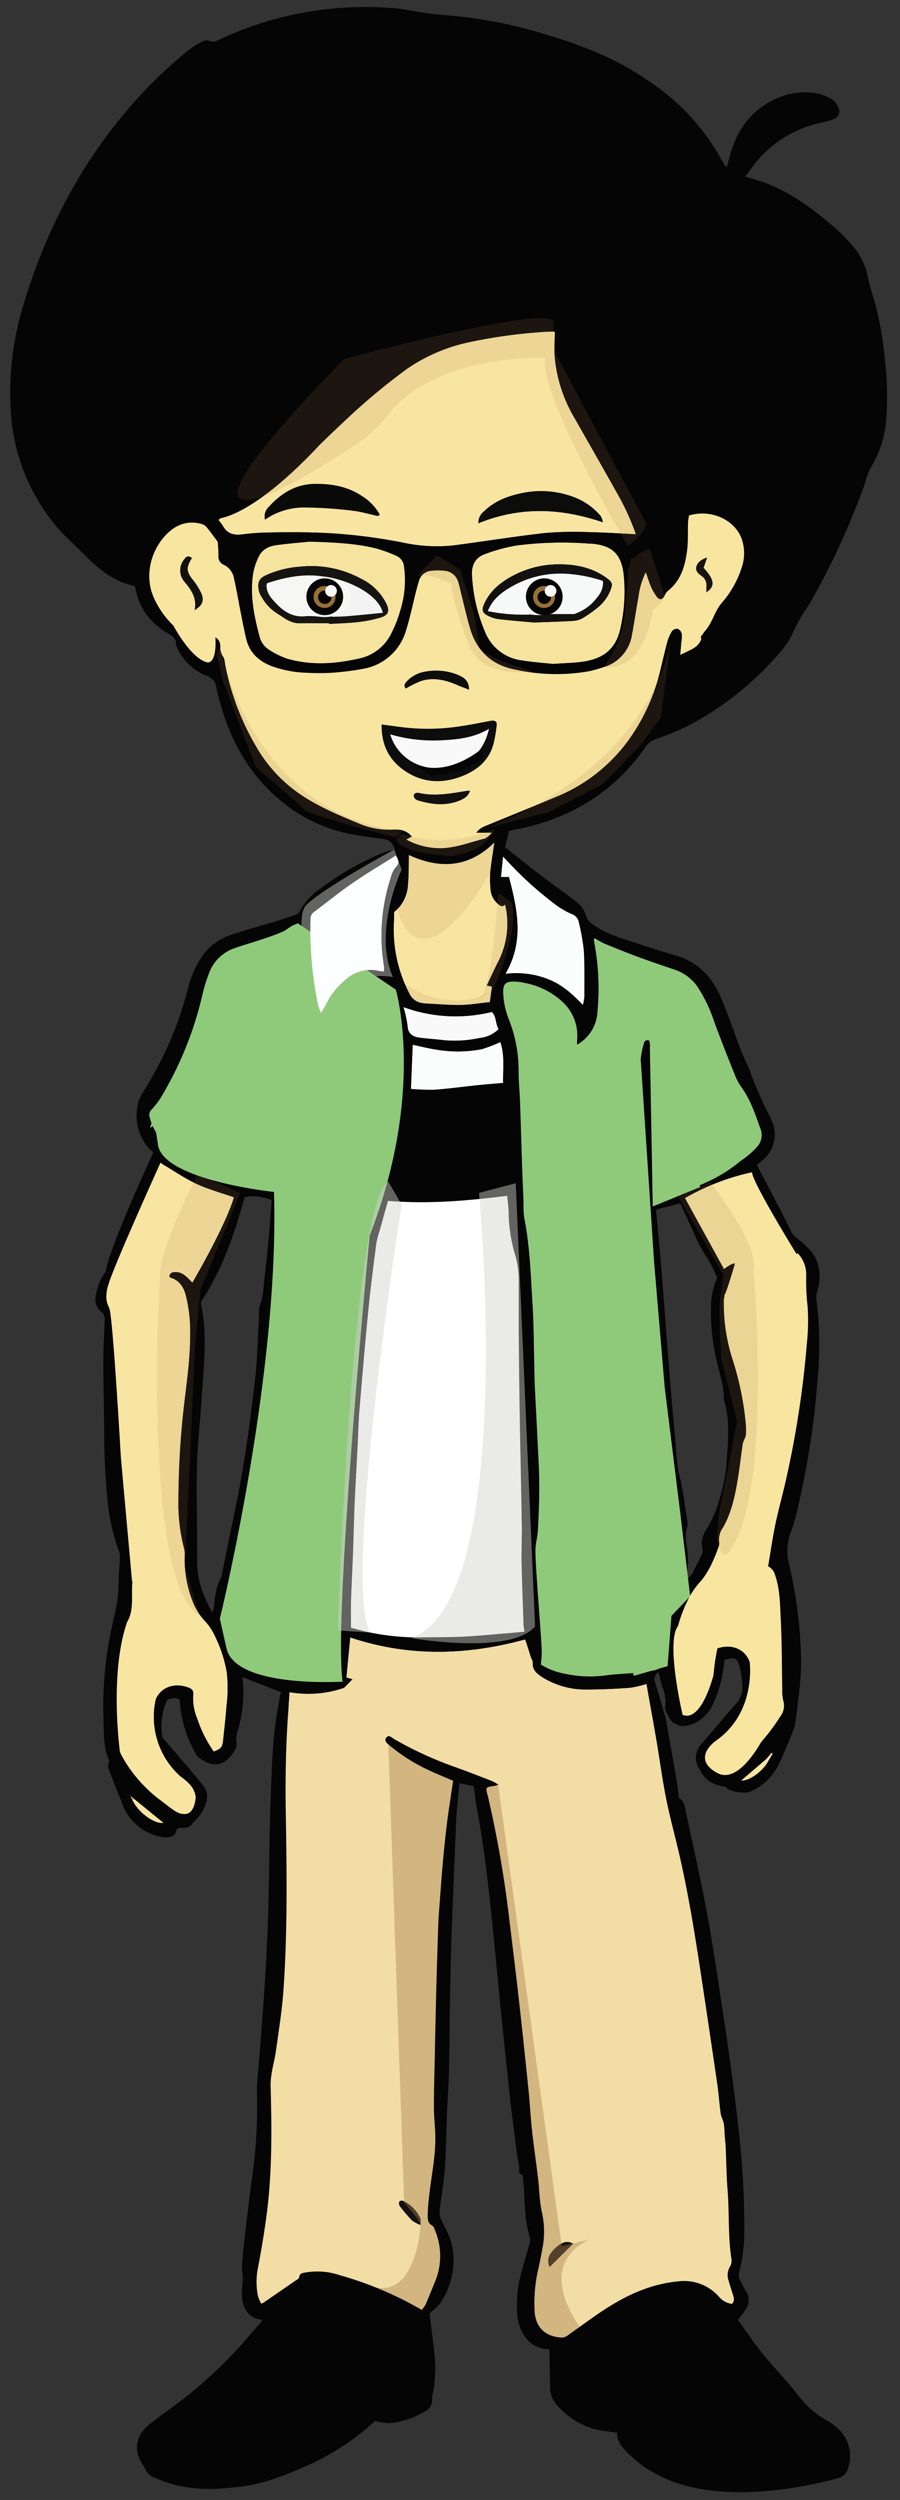 <svg xmlns="http://www.w3.org/2000/svg" viewBox="0 0 232.67 645.79"><rect x="0" y="0" width="232.67" height="645.79" fill="#333333" stroke="none"/><defs><style>.cls-1{isolation:isolate;}.cls-2{fill:#050505;}.cls-3{fill:#f8e5a1;}.cls-4{fill:#f7e5a0;}.cls-5{fill:#d3d7d3;}.cls-6{fill:#f2dea4;}.cls-28,.cls-7{fill:#8eca7a;}.cls-8{fill:#fff;}.cls-9{fill:#f6e49e;}.cls-10{fill:#f5e39e;}.cls-11{fill:#fbfcfc;}.cls-12{fill:#f9f9fa;}.cls-13{fill:#191817;}.cls-14{fill:#967036;}.cls-15{fill:#c7b880;}.cls-16{fill:#f8e59f;}.cls-17{fill:#151411;}.cls-18{fill:#121110;}.cls-19{fill:#0c0d0c;}.cls-20{fill:#0a0a08;}.cls-21{fill:#0c0c0b;}.cls-22{fill:#f7f8f8;}.cls-23{fill:#f6f6f5;}.cls-24{fill:#f3f3f3;}.cls-25,.cls-26{fill:#a97c50;}.cls-25{opacity:0.42;}.cls-25,.cls-26,.cls-27,.cls-28{mix-blend-mode:multiply;}.cls-26{opacity:0.15;}.cls-27{fill:#d0d0cf;opacity:0.46;}.cls-29{fill:#fdfeff;}</style></defs><title>Character1</title><g class="cls-1"><g id="Layer_1" data-name="Layer 1"><path class="cls-2" d="M39.83,297.32S27.33,324,27.17,329.48,37,325,39,321.48s5.17-21.33,5.17-21.33"/><ellipse class="cls-3" cx="39.29" cy="467.03" rx="4.46" ry="6.54" transform="translate(-403.43 313.23) rotate(-66.03)"/><circle class="cls-3" cx="66.48" cy="124.23" r="4.5"/><ellipse class="cls-4" cx="194.07" cy="454.93" rx="6.87" ry="5.96"/><path class="cls-5" d="M173.37,444.43L174,445Z"/><path class="cls-6" d="M74.84,437.14A28.18,28.18,0,0,0,88.94,436l2.18-2.22-1.58-.44,1-10.36c14.93,5,29.95,4.69,45.21.51,0.09,0.26.26,0.68,0.4,1.1,0.39,1.22.76,2.45,1.16,3.67a3.49,3.49,0,0,1,.44,1.12c-0.22,2.09,1.2,3.05,2.66,4a21.08,21.08,0,0,0,11.25,3.05c3.72,0,7.45-.18,11.17-0.44a27.13,27.13,0,0,0,4.31-1c0.84,4.65,1.72,9.29,2.52,13.94,0.86,5,1.52,10,2.48,15,0.78,4.05,1.83,8.05,2.81,12.06,2.92,11.91,4.82,24,6.65,36.11q2,13.24,3.93,26.49c0.36,2.47.51,5,.86,7.45,0.13,0.89.64,1.72,0.81,2.61a25.6,25.6,0,0,1,.21,2.84c0.09,1.15.23,2.29,0.28,3.44,0.16,3.59.18,7.19,0.47,10.77,0.48,5.94.08,11.93,1,17.84a3,3,0,0,1-.33,1.93,4.26,4.26,0,0,0-.4,3.7q0.51,1.76,1.08,3.5c0.28,0.85.56,1.68-.21,2.51a5.34,5.34,0,0,1-3.52-2,12,12,0,0,0-10.51-3.81c-6.8.65-12.85,3.36-18.51,7-3.42,2.2-6.68,4.66-10,7a2.58,2.58,0,0,1-1.44.5c-3.91-.17-6.74-2.27-7.07-6.65a38.82,38.82,0,0,1,1-11.34q0.55-2.49,1-5a22.55,22.55,0,0,0-.1-9.3c-0.67-2.82-.65-5.8-1-8.71-0.5-4.18-1.12-8.35-1.58-12.54-0.38-3.45-.55-6.91-0.9-10.36q-1.12-11.06-2.35-22.11c-0.81-7.23-1.7-14.45-2.58-21.67a289.06,289.06,0,0,0-5.52-31.93c0-.2-0.11-0.39-0.16-0.59-0.48-2-.48-2,1.7-2.31a9.43,9.43,0,0,0,1.11-.33,14.88,14.88,0,0,0-1.63-.92c-3.42-1.31-6.81-2.67-10.27-3.87a95.33,95.33,0,0,1-14.94-6.92c-0.64-.36-1.44-1.32-2.11-0.41s0.41,1.59,1,2.1a45.2,45.2,0,0,0,10,6.28c2.08,1,4.21,1.83,6.3,2.74-0.52,3.52-1.09,7-1.53,10.46s-0.82,7.12-1.14,10.69c-0.41,4.72-.74,9.44-1.09,14.16-0.08,1.15-.1,2.31-0.14,3.46-0.14,4.41-.29,8.81-0.41,13.22q-0.23,8.86-.41,17.71c-0.1,4.89-.25,9.77-0.26,14.66,0,2.5.32,5,.37,7.51,0.09,4.9-.92,9.69-1.49,14.53a56.62,56.62,0,0,0-.49,5.86c0,0.93,0,2.06,1.15,2.6a1.92,1.92,0,0,1,.63,1,17.22,17.22,0,0,1,0,13.84c-0.76,1.88-1.52,3.77-2.33,5.63a8.25,8.25,0,0,1-1,1.36,92,92,0,0,0-21.32-9,17.94,17.94,0,0,0-8.46-.7c-0.83.17-1.83,0.08-1.89,1.38a1.64,1.64,0,0,1-.74.62l-8.54,5.88a3.09,3.09,0,0,1-.58.2,9.94,9.94,0,0,1-.85-2,18.62,18.62,0,0,1,0-7.27q1.24-6.4,2.13-12.86c1.56-11.3,1.46-22.67,1.15-34-0.09-3.28,1-6.29,1.41-9.44,0.71-5.11,1.54-10.23,1.9-15.37,1.07-15.22.86-30.46,0.61-45.7-0.15-9.05,0-18.1.7-27.13C74.61,440,74.72,438.68,74.84,437.14ZM148.16,579.6c-1.24-.72-2.48-0.58-4.06.69s-3,3-2,5.31Zm-39.47-4.85a6.28,6.28,0,0,0,0-1.68,9.12,9.12,0,0,0-4.63-4.6,0.91,0.91,0,0,0-.83.27,1.42,1.42,0,0,0,.13,1.11,44,44,0,0,0,3.15,3.71A9.35,9.35,0,0,0,108.7,574.75Z"/><path class="cls-7" d="M183.38,302.79l-0.52.39-2.26,2.12c-2.38,1.14-4.72,2.37-7.16,3.38a24,24,0,0,1-4,.91c-0.21-2.41-.83-4.62-0.49-6.67a39.33,39.33,0,0,0,.19-8.05c-0.09-2.49-.44-5-0.62-7.47-0.11-1.49-.15-3-0.18-4.48-0.1-4.21-.17-8.41-0.27-12.62a14.52,14.52,0,0,0-.17-1.46,0.87,0.87,0,0,0-1.38.62,20,20,0,0,0-.86,4.36c-0.1,5.3,0,10.6,0,15.9,0,1,0,1.91,0,2.86q0.33,7.41.69,14.81c0.16,3.18.35,6.36,0.53,9.53q0.35,6.08.71,12.16c0.17,3,.3,6,0.51,8.92,0.34,4.92.73,9.84,1.09,14.77,0.31,4.12.57,8.24,0.93,12.35a165.45,165.45,0,0,0,3,20.88c0.6,2.77.43,5.53,0.69,8.29,0.31,3.3.4,6.63,0.88,9.9a38.79,38.79,0,0,0,1.86,5.88,28.41,28.41,0,0,0-6.21,20.84,3,3,0,0,1-.8.47c-1.6.26-3.2,0.54-4.81,0.7-2.87.28-5.76,0.33-8.61,0.76a30.71,30.71,0,0,1-10.28-.54,17.26,17.26,0,0,1-6-2.33c0.07-.93.21-1.86,0.21-2.8,0-1.41-.08-2.83-0.18-4.23-0.3-4.32-.64-8.64-0.93-13-0.21-3.17-.48-6.35-0.51-9.53,0-1.66.54-3.33,0.63-5,0.2-3.86.38-7.72,0.36-11.59,0-4.13-.29-8.26-0.48-12.39-0.21-4.6-.48-9.19-0.69-13.79-0.09-2.1-.09-4.21-0.14-6.32-0.12-4.75-.12-9.5-0.42-14.24-0.47-7.55-.68-15.14-2.17-22.6a26.25,26.25,0,0,1-.16-4.06c-0.12-2.91-.26-5.82-0.36-8.73-0.19-5.69-.35-11.39-0.55-17.08-0.1-2.76-.4-5.51-0.37-8.27a35.74,35.74,0,0,0-2.4-12.72,20.46,20.46,0,0,1-1.59-7.71c0.06-1.56.6-2.29,2.15-2.39a11.61,11.61,0,0,1,3.22.29A19.85,19.85,0,0,1,145.65,259a11.87,11.87,0,0,1,3.54,9.79c0,0.33,0,.67,0,1.06a10.3,10.3,0,0,0,5.25-8.46,63.62,63.62,0,0,0-.55-16.37c-0.12-.73-0.26-1.47-0.37-2.2a1.75,1.75,0,0,1,.15-0.51,22.27,22.27,0,0,0,2.46,1.39c3,1.24,6,2.45,9.08,3.58s6.27,2.22,9.42,3.28a11.64,11.64,0,0,1,5.84,4.55,39.39,39.39,0,0,1,4.3,9.18c1.73,4.64,3.55,9.24,5.39,13.83a15.4,15.4,0,0,0,1.72,3c2.25,3.22,3.44,6.89,4.75,10.53a4.45,4.45,0,0,1-1,4.71,20.36,20.36,0,0,1-7.58,5.32l-0.41-.33,0.64-1C186.32,301.09,184.53,301.3,183.38,302.79Z"/><path class="cls-7" d="M87.17,433.48C80,433.8,73,433.6,66.35,430.65c-0.74-.33-1.46-0.72-2.19-1.08a7.32,7.32,0,0,1-3.91-4.19A15.87,15.87,0,0,0,58.45,422a3.65,3.65,0,0,1-.42-3.47c3.51-10.23,5.35-20.86,7.38-31.44a195.26,195.26,0,0,0,3-22.29c0.29-3.91.45-7.84,0.85-11.74,0.24-2.35.91-4.65,1.23-7,0.6-4.35,1.14-8.72,1.59-13.09,0.47-4.57.87-9.16,1.16-13.74,0.37-5.74.6-11.5,0.88-17.25,0.11-2.3.37-4.61,0.27-6.9-0.31-6.83-.54-13.67-2.29-20.34-0.17-.65-0.36-1.31-0.57-2a2.55,2.55,0,0,0-.45-0.57,2.72,2.72,0,0,0-.73,2.6c0.11,2,.37,3.91.43,5.87,0.17,5,.39,10,0.35,15.06,0,3.65-.45,7.29-0.71,11.18a14.59,14.59,0,0,1-3.17-.18c-4.37-1.22-8.77-2.39-13-3.92a32.45,32.45,0,0,1-11.88-7.7,13.94,13.94,0,0,1-3.73-6.64,2,2,0,0,1,.35-1.62c2.29-2.31,3.69-5.19,5.22-8a90.8,90.8,0,0,0,8.25-22.49,44.67,44.67,0,0,1,1.46-4.65,10.78,10.78,0,0,1,6.83-6.8c1.92-.68,3.88-1.22,5.81-1.86,3.67-1.21,7.36-2.39,10.53-4.55-0.15,3.42-.51,6.79-0.41,10.16A53.94,53.94,0,0,0,78.21,262c0.63,2.18,1.49,4.23,3.49,5.56,1.08,0.72,1.29.74,2.49,0.15a16.8,16.8,0,0,1,.55-2.53,34.91,34.91,0,0,0,1.83-4.3,6.21,6.21,0,0,1,3.05-4c1.32-.82,2.54-1.82,3.89-2.58,2.36-1.33,4.68-1.2,7.09.76,0.55,3,1.21,6.2,1.72,9.45a41.91,41.91,0,0,1-.33,15c-1.65,8.1-3.47,16.16-5.19,24.25A87.4,87.4,0,0,0,94.5,318.9a41.74,41.74,0,0,1-1.12,6c-0.75,4.05-1.6,8.09-2.16,12.17-0.9,6.49-1.65,13-2.36,19.53-0.32,2.89-.4,5.81-0.57,8.72-0.24,4.12-.55,8.24-0.67,12.36-0.14,5.1-.33,10.21-0.09,15.3a110.75,110.75,0,0,1-.36,14q-0.67,8.71-.88,17.45a60.56,60.56,0,0,0,.72,7.46C87.07,432.35,87.11,432.87,87.17,433.48Z"/><path class="cls-8" d="M100.3,310.21c10.34,0.86,20.58,0,30.87-1.32,0.12,1.39.36,2.93,0.38,4.46a39.67,39.67,0,0,0,1.79,11.2,23.78,23.78,0,0,1,.81,6.83c0,4.15,0,8.3,0,12.45q0.1,11.21.27,22.42c0.15,9.17.38,18.34,0.52,27.51,0,3-.16,6-0.1,9,0.12,5.63.34,11.26,0.53,16.89,0,0.59.15,1.18,0.25,1.91-2,.17-3.84.35-5.72,0.5-3.44.28-6.88,0.62-10.32,0.78-3.6.16-7.21,0.12-10.81,0.18a62.35,62.35,0,0,1-13.12-1.27c-1.71-.34-3.39-0.84-4.91-1.22,0-2.41-.06-4.56,0-6.71,0.14-4.2.36-8.4,0.52-12.6s0.24-8.55.42-12.82c0.23-5.14.54-10.28,0.8-15.43,0.15-2.84.19-5.69,0.43-8.53,0.72-8.61,1.45-17.23,2.3-25.83,0.57-5.79,1.33-11.55,2.06-17.32a22.94,22.94,0,0,1,.81-3.14C98.83,315.52,99.55,312.91,100.3,310.21Z"/><path class="cls-3" d="M75.32,120.82A29.65,29.65,0,0,0,79,118.33c3.26-3,6.36-6.13,9.61-9.13a164.24,164.24,0,0,1,16.72-14,44.76,44.76,0,0,1,16.41-6.9,133.22,133.22,0,0,1,20.2-2.64c0.4,0,.8,0,1.48,0,0,2.32-.17,4.55,0,6.74a37.65,37.65,0,0,0,4.88,15.19c3.9,6.84,7.81,13.69,11.66,20.56a62.06,62.06,0,0,1,4.43,9.86c-4.09-.19-7.94-0.47-11.8-0.53a91.7,91.7,0,0,0-11.6.2c-7.89.88-15.74,2.17-23.61,3.19a40.93,40.93,0,0,1-13-.66,141.69,141.69,0,0,0-18.35-2.43c-5.85-.35-11.67-0.34-17.5-0.2a55.4,55.4,0,0,0-5.89.46c-2.15.28-3.89-.13-5-2.16a14.61,14.61,0,0,0-1.18-1.57c1.75-1.46,3.58-2.77,5.15-4.35s3.85-2.48,5.87-3.57c0.72-.39,1.41-0.81,2.12-1.22l1.66-1.15,0,0,0.88-.42,1.16-.66,0.41-.55h0l0.4-.4h0C75.12,122.26,75.16,121.48,75.32,120.82ZM68.5,134.22c0.73-.45,1.34-0.85,2-1.2a18.08,18.08,0,0,1,9-1.93,107.87,107.87,0,0,1,11.72.83c2.18,0.24,4.31.91,6.47,1.37a1.56,1.56,0,0,0,.48-0.37,13.32,13.32,0,0,0-4.67-4.83c-3.51-2.33-7.41-3-11.59-3.1-5.2-.06-9.09,2.28-12.41,5.94A3.41,3.41,0,0,0,68.5,134.22Zm87.35,0.69a4.52,4.52,0,0,0-.55-1.61,16.89,16.89,0,0,0-6.52-4.73,24,24,0,0,0-13.14-1.33c-3.93.73-7.6,2-10.53,4.88a3.66,3.66,0,0,0-1.43,3.05C134.33,130.82,144.91,131.18,155.84,134.91Z"/><path class="cls-3" d="M29,331.07l0.78,1.16c2.45-3.07,9.85-21.6,12.54-31.32,2.89,1.7,5.66,3.63,8.68,5s6.3,2.27,9.46,3.37c-0.89,3.47-4.78,11.82-10.72,22.07-1.33-1.31-2.52-2.92-4.67-2.7a1.19,1.19,0,0,0-1.28,1,0.87,0.87,0,0,0,.22.37c2.48,0.7,3.58,2.64,4.1,4.88a38.22,38.22,0,0,1,1,6.8c0.35,7.28-.72,14.46-1.57,21.66-0.44,3.76-.74,7.55-1,11.33-0.23,4.06-.38,8.13-0.41,12.2a47.4,47.4,0,0,0,1.5,13.29,6.25,6.25,0,0,1,.11,1.81A30.11,30.11,0,0,0,50,414.16,15.8,15.8,0,0,0,53.22,419a15.14,15.14,0,0,1,2.55,4.05,34.4,34.4,0,0,1,2.87,9,37.79,37.79,0,0,1-.12,8.93c-0.23,2.84-.55,5.68-0.85,8.52-0.19,1.84-.56,2.28-2.45,2.93A32.83,32.83,0,0,1,51,444a13.51,13.51,0,0,1-1.06-6c0.15-1.35-.28-1.77-1.63-2.21-3.68-1.19-7.5.26-8.5,4.55-0.23,1-.31,2-0.51,3a2.13,2.13,0,0,1-.48,1.22c-1.08.81-.85,1.79-0.41,2.73a47,47,0,0,0,7.19,10.84,11.73,11.73,0,0,0,1.44,1c1.61,1.32,3.3,2.59,3.52,5.09A1.63,1.63,0,0,0,49,466.13c-0.06,2.38-1.53,3.08-3.54,1.83-1.38-.86-2.62-1.92-3.93-2.88A35.91,35.91,0,0,1,31.43,453.5a3.83,3.83,0,0,1-.52-1.89c0.18-5.21.36-10.42,0.66-15.62,0.32-5.36.77-10.7,1.17-16.06a2.45,2.45,0,0,1,.15-1c1.52-2.63,1.18-5.52,1.23-8.36,0-1.34.23-2.69,0.23-4,0-.87-0.25-1.74-0.33-2.61-0.4-4.31-.8-8.62-1.16-12.93-0.47-5.73-.95-11.47-1.33-17.21-0.34-5.2-.52-10.42-0.84-15.63-0.3-4.93-.7-9.85-1.06-14.78-0.16-2.16-.31-4.32-0.49-6.48-0.08-.94-0.23-1.86-1.62-1.31a8.83,8.83,0,0,1,.83-4.55Z"/><path class="cls-3" d="M101.89,235.56a9.44,9.44,0,0,0,3.58-7.07c0.25-2.53.17-5.09,0.24-7.7,7.94,3.68,15.5,3.36,22.13-3.24-0.37,2.62-.81,5.15-1.07,7.69a26.71,26.71,0,0,0,.05,4.47,5.4,5.4,0,0,0,2,3.85c0.48,0.39,1.07.9,1.76,0.06a21.51,21.51,0,0,1-1.88,15c-1,1.93-1.87,3.9-2.84,5.94l1.32,0.31-0.54,4c-2.61.27-5.21,0.71-7.82,0.75-3,0-6.08-.26-9.13-0.42a3.76,3.76,0,0,1-.6-0.09,4.26,4.26,0,0,1-3.23-2.4,35.79,35.79,0,0,1-4-19C101.91,236.91,101.89,236.16,101.89,235.56Z"/><path class="cls-9" d="M142.93,171.51c-2.3-.25-5.15-0.44-7.95-0.9a11.79,11.79,0,0,1-9.5-7.16,42.91,42.91,0,0,1-3.47-15c-0.12-2.62,1-4.54,3.49-5.37a44.9,44.9,0,0,1,7.82-2.14,92.06,92.06,0,0,1,19.13-.51l0.41,0c5.36,0.44,7.74,2.62,8.37,7.92a42.81,42.81,0,0,1-.84,14c-1.2,5.62-4.79,7.94-10,8.63C148.11,171.27,145.79,171.31,142.93,171.51Zm-4.79-10.7c4.08-.16,6.93-0.23,9.77-0.41a6,6,0,0,0,2.54-.62,31,31,0,0,0,4-2.78,10.89,10.89,0,0,0,3.37-4.53c0.65-1.65.48-2.08-.88-3.09-3.71-2.76-8-3.64-12.48-3.61a25.22,25.22,0,0,0-11.38,2.7c-3.4,1.73-6.32,4-7.93,7.58-0.65,1.47-.46,2.27,1,3a8.85,8.85,0,0,0,2.9.9C132.47,160.34,135.91,160.61,138.14,160.81Z"/><path class="cls-10" d="M80,139.93c6.81,0.19,12,.48,17,1.69a34.21,34.21,0,0,1,5.53,2,3.27,3.27,0,0,1,1.93,2.66,26.32,26.32,0,0,1-.92,11.28,32.4,32.4,0,0,1-2.27,5.87,12,12,0,0,1-8.68,6.73c-6.12,1.37-12.23,1.75-18.31,0a20.54,20.54,0,0,1-4.71-2.31,5.54,5.54,0,0,1-2.46-3.41c-1.45-5.4-2.56-10.85-1.64-16.47a16.34,16.34,0,0,1,1.43-4.2c0.93-2,2.79-2.75,4.8-3C75,140.38,78.29,140.1,80,139.93ZM85.09,161v0.17c2.44-.14,4.89-0.18,7.31-0.46a32.56,32.56,0,0,0,6-1.19c2.05-.64,2.36-1.72,1.45-3.61a14.23,14.23,0,0,0-6.58-6.44,27,27,0,0,0-15.72-3.08,25.82,25.82,0,0,0-9,2.3c-1.65.83-2,1.83-1.65,3.9a5.62,5.62,0,0,0,.76,1.66,11.75,11.75,0,0,0,4,4.24c1.82,1.11,3.51,2.58,5.88,2.52S82.58,161,85.09,161Z"/><path class="cls-11" d="M131.57,226.53h-2.07l0.53-5.32c0.73,0.78,1.07,1.16,1.42,1.52A92.33,92.33,0,0,0,144.06,234a21.69,21.69,0,0,0,3.88,2.17,2.7,2.7,0,0,1,1.71,2.1,54.63,54.63,0,0,1,1.28,7.2c0.24,4,.15,8,0.16,12a13.57,13.57,0,0,1-.4,2.14c-2.74-2.86-5.41-5.26-8.88-6.62a22.49,22.49,0,0,0-11.16-1.42C135.59,243.13,133.73,234.88,131.57,226.53Z"/><path class="cls-11" d="M130.07,279.75c-2.38.21-4.53,0.38-6.68,0.6-3.7.38-7.39,0.9-11.09,1.16a54.94,54.94,0,0,1-6.06-.21l0.45-11.42c2,0.43,4.25,1,6.49,1.32a32.75,32.75,0,0,0,11.34-.17,35.64,35.64,0,0,0,4.83-1.84C130.53,272.54,130,276.15,130.07,279.75Z"/><path class="cls-12" d="M104.3,260.15a39.27,39.27,0,0,0,22.84,1.26c1.27,1.13.87,3,1.78,4.42a8.1,8.1,0,0,1-4.92,2.3,30.15,30.15,0,0,1-9.29.57c-2.08-.26-4.19-0.37-6.27-0.65-1.76-.24-3-1-3.08-3.1A31.38,31.38,0,0,0,104.3,260.15Z"/><path class="cls-13" d="M180.61,305.3l2.26-2.12c0.74,0.34.64,0.83,0.07,1.15A20.16,20.16,0,0,1,180.61,305.3Z"/><path class="cls-14" d="M74.09,122q0-.35,0-0.69"/><path class="cls-14" d="M70.24,124l1,0.06"/><path class="cls-15" d="M34.22,465l-0.6-1.21,0,0,1.29,1.08Z"/><path class="cls-7" d="M186.76,302.07l0.84-.75,0.41,0.33Z"/><path class="cls-7" d="M184.6,303.31l1-.45Z"/><path class="cls-7" d="M185.94,302.48l0.86-.43Z"/><path class="cls-15" d="M70.94,123.35a3,3,0,0,1,.29.28V124l0,0-1-.06"/><path class="cls-7" d="M185.54,302.89l0.44-.45Z"/><path class="cls-15" d="M178.68,407l0.3-.39Z"/><path class="cls-16" d="M181,163.79c0.08-.08.17,0.85,0.25,0.77l0.05,0.49C181.2,165,181.09,163.88,181,163.79Z"/><path class="cls-15" d="M33.62,463.79l-0.08-.11,0.06,0.14Z"/><path class="cls-17" d="M148.16,579.6l-6.1,6c-1-2.31.33-3.93,2-5.31S146.92,578.88,148.16,579.6Z"/><path class="cls-18" d="M108.7,574.75a9.35,9.35,0,0,1-2.21-1.18,44,44,0,0,1-3.15-3.71,1.42,1.42,0,0,1-.13-1.11,0.91,0.91,0,0,1,.83-0.27,9.12,9.12,0,0,1,4.63,4.6A6.28,6.28,0,0,1,108.7,574.75Z"/><path class="cls-19" d="M98.66,187.14l4.8,0.64a54.38,54.38,0,0,0,15.8-.22c2.54-.4,5.06-0.91,7.58-1.36,1.1-.2,1.69.18,1.58,1.15a37.91,37.91,0,0,1-.77,4.59c-1,4.09-3.8,6.7-7.5,8.28-5.39,2.31-10.76,2.2-15.68-1.23C100.56,196.27,98.57,192.42,98.66,187.14Zm27.75,1.14c-4.08,2.4-8.35,2.77-12.59,3a39.86,39.86,0,0,1-12.91-1.55,12.18,12.18,0,0,0,7.63,8,53.43,53.43,0,0,0,5.29,1.35,4.16,4.16,0,0,0,4-.75,11.88,11.88,0,0,1,2.41-1.5C123.62,195.11,125.47,192.28,126.41,188.28Z"/><path class="cls-19" d="M121.28,178.17c-1.26-.49-2.18-0.82-3.09-1.2-3.05-1.29-6.18-2-9.44-1a29.12,29.12,0,0,0-3.84,1.91c-0.68-.79-0.19-1.44.37-2a8.54,8.54,0,0,1,5-2.44,15,15,0,0,1,8,.85C119.71,174.91,121.23,175.65,121.28,178.17Z"/><path class="cls-18" d="M121.51,204.29c-0.47,1.59-1.79,2.15-3,2.61-3.51,1.36-7.06.9-10.56-.16a1.67,1.67,0,0,1-.82-0.57,1.24,1.24,0,0,1-.19-0.89,0.9,0.9,0,0,1,.6-0.45,1.76,1.76,0,0,1,.8,0c4.21,0.93,8.34.08,12.48-.58A4.93,4.93,0,0,1,121.51,204.29Z"/><path class="cls-18" d="M49.62,144.16c-1.53,2.53-1.44,3.39.24,5.58a16.84,16.84,0,0,1,2.25,3.58c0.81,1.92.27,3.14-1.77,4.34,0.69-3.23-1-5.42-2.78-7.55a4.49,4.49,0,0,1,0-5.48C48,144,48.55,143.26,49.62,144.16Z"/><path class="cls-17" d="M182.61,153c0-.68,0-1.15,0-1.62a2.83,2.83,0,0,0-1.26-2.61c-0.75-.54-1.6-1.12-1.37-2.29s1.2-2,2.83-2.49l-0.92,2.67C184.83,149.84,184.87,151.57,182.61,153Z"/><path class="cls-20" d="M68.5,134.22a3.41,3.41,0,0,1,1-3.28c3.32-3.66,7.21-6,12.41-5.94,4.18,0,8.08.77,11.59,3.1a13.32,13.32,0,0,1,4.67,4.83,1.56,1.56,0,0,1-.48.37c-2.16-.46-4.29-1.13-6.47-1.37a107.87,107.87,0,0,0-11.72-.83,18.08,18.08,0,0,0-9,1.93C69.83,133.37,69.23,133.77,68.5,134.22Z"/><path class="cls-21" d="M155.84,134.91c-10.94-3.72-21.51-4.09-32.17.27a3.66,3.66,0,0,1,1.43-3.05c2.93-2.87,6.6-4.15,10.53-4.88a24,24,0,0,1,13.14,1.33,16.89,16.89,0,0,1,6.52,4.73A4.52,4.52,0,0,1,155.84,134.91Z"/><path class="cls-14" d="M71.23,123.62H72.1"/><path class="cls-14" d="M73.68,122.39l0.4-.4Z"/><path class="cls-14" d="M73.26,123l0.41-.55Z"/><path class="cls-18" d="M138.14,160.81c-2.23-.2-5.67-0.47-9.1-0.85a8.85,8.85,0,0,1-2.9-.9c-1.46-.73-1.66-1.52-1-3,1.6-3.62,4.53-5.85,7.93-7.58a25.22,25.22,0,0,1,11.38-2.7c4.45,0,8.77.85,12.48,3.61,1.36,1,1.52,1.44.88,3.09a10.89,10.89,0,0,1-3.37,4.53,31,31,0,0,1-4,2.78,6,6,0,0,1-2.54.62C145.07,160.58,142.22,160.65,138.14,160.81Zm4.19-6.48c1.34-.42.74-1.73,1.17-2.57,1.72,2.72,1.29,4.46-1.76,6.87,2.28,0,4.49,0,6.69,0a2.16,2.16,0,0,0,.55-0.22,11.92,11.92,0,0,0,5.51-4.24,5.58,5.58,0,0,0,1.39-4.09,36.92,36.92,0,0,0-9.75-1.87,25.25,25.25,0,0,0-13.66,3.22c-2.68,1.51-5.12,3.28-6.36,6.45a46.3,46.3,0,0,0,10.77.88c-2-1.63-2.5-3.37-1.72-5.45a4.83,4.83,0,0,1,7.92-1.91c-0.87-.1-1.76-0.3-2.42.53a10.73,10.73,0,0,0-2.34.32,2.53,2.53,0,0,0-1.58,2.57,3.1,3.1,0,0,0,2.27,2.56,2.61,2.61,0,0,0,2.92-1.3A7.21,7.21,0,0,0,142.33,154.33Z"/><path class="cls-17" d="M85.09,161c-2.51,0-5-.05-7.53,0s-4.06-1.41-5.88-2.52a11.75,11.75,0,0,1-4-4.24,5.62,5.62,0,0,1-.76-1.66c-0.39-2.07,0-3.07,1.65-3.9a25.82,25.82,0,0,1,9-2.3,27,27,0,0,1,15.72,3.08,14.23,14.23,0,0,1,6.58,6.44c0.91,1.88.6,3-1.45,3.61a32.56,32.56,0,0,1-6,1.19C90,161,87.53,161,85.1,161.19V161Zm0.78-1.69c1.29,0,2.57,0,3.85-.15,3.07-.26,6.14-0.58,9.24-0.88-1.16-4.9-9.35-8.75-15.51-9.4-5-.76-9.78.21-14.43,1.76a4,4,0,0,0-.11.55c0,2.11,1.34,3.47,2.64,4.84,2,2.14,4.39,3.48,7.51,3.11a20.67,20.67,0,0,1,3.23.11Z"/><path class="cls-12" d="M126.41,188.28c-0.94,4-2.79,6.82-6.19,8.52a11.88,11.88,0,0,0-2.41,1.5,4.16,4.16,0,0,1-4,.75,53.43,53.43,0,0,1-5.29-1.35,12.18,12.18,0,0,1-7.63-8,39.86,39.86,0,0,0,12.91,1.55C118.07,191.05,122.33,190.69,126.41,188.28Z"/><path class="cls-22" d="M143.08,151.39a4.83,4.83,0,0,0-7.92,1.91c-0.77,2.09-.26,3.82,1.72,5.45a46.3,46.3,0,0,1-10.77-.88c1.24-3.16,3.68-4.94,6.36-6.45a25.25,25.25,0,0,1,13.66-3.22,36.92,36.92,0,0,1,9.75,1.87,5.58,5.58,0,0,1-1.39,4.09A11.92,11.92,0,0,1,149,158.4a2.16,2.16,0,0,1-.55.22c-2.2,0-4.4,0-6.69,0,3.05-2.4,3.48-4.15,1.76-6.87l0,0-0.45-.44Z"/><path class="cls-23" d="M82.3,159.28a20.67,20.67,0,0,0-3.23-.11c-3.11.37-5.48-1-7.51-3.11-1.3-1.37-2.68-2.73-2.64-4.84a4,4,0,0,1,.11-0.55c4.65-1.55,9.42-2.52,14.43-1.76l-0.4.86a15.6,15.6,0,0,0-2.29,1.62,4.52,4.52,0,0,0,1,7.37A2.59,2.59,0,0,1,82.3,159.28Z"/><path class="cls-24" d="M83.06,149.76l0.4-.86c6.16,0.65,14.35,4.5,15.51,9.4-3.11.3-6.17,0.62-9.24,0.88-1.28.11-2.57,0.1-3.86,0.15-0.5-.79.36-0.72,0.63-0.88,3.18-1.83,3.75-4.25,1.66-7.22l0,0C86.76,149.67,84.93,149.66,83.06,149.76Z"/><path class="cls-18" d="M143.52,151.78l-0.45-.44Z"/><path class="cls-25" d="M150.23,601.48s-12.75-16,2.25-23l-7.25,1.75L128.78,461l-4.3-.55,14.25,114.25s-6.5,21.75-2.75,26.5,7.25,6,7.25,6"/><path class="cls-25" d="M100.33,448.82L104.48,569s4.19,4.53,4.22,5.77-1.47,19.73-13,15.73S108,599,108,599s7.5-4.5,8-10.5-4-16-4-16,1.75-13.5,1.75-14.25,4.75-99.75,4.75-99.75"/><path class="cls-2" d="M185.94,302.48h0l0,0Z"/><path class="cls-26" d="M128.58,222.4s-18.5,34.75-25.75,13l0.5-6.5,1.5-9.25,16,0.5,7.5-3.75"/><path class="cls-2" d="M83.21,114.28s-18.12,20.5-29.12,19.88S76.21,106,76.21,106"/><ellipse class="cls-23" cx="83.9" cy="154.28" rx="6.94" ry="5.13"/><circle class="cls-2" cx="83.96" cy="154.15" r="4.75"/><circle class="cls-14" cx="83.9" cy="154.21" r="2.84"/><circle class="cls-2" cx="83.96" cy="154.27" r="1.74"/><circle class="cls-22" cx="85.58" cy="152.64" r="1.51"/><ellipse class="cls-22" cx="139.4" cy="154.34" rx="8.69" ry="4.56"/><circle class="cls-2" cx="140.71" cy="154.15" r="4.75"/><circle class="cls-14" cx="140.65" cy="154.21" r="2.84"/><circle class="cls-2" cx="140.71" cy="154.27" r="1.74"/><circle class="cls-22" cx="142.33" cy="152.64" r="1.51"/><path class="cls-2" d="M124.71,193.28s-11,9.75-20.25,2.25l7,4.88,7.75-1.25,5.5-2.87"/><path class="cls-16" d="M185.83,156.9s-4.37,10-6.25,10.46l-1.58.54s0.83-2.46.92-2.79"/><path class="cls-16" d="M55.83,163.65s3.75,16.63,5.38,18.88l2.06,3.94s2.56-4.87,2.19-7.44"/><path class="cls-26" d="M103.83,253.48s12,10,24.83,1.67l-1,4.5s-22,2.67-22.67-1.17"/><path class="cls-4" d="M189.33,350.65a75,75,0,0,1,2.17,26s3.67,11.33,6.5-6"/><path class="cls-2" d="M228.86,93.72a94.89,94.89,0,0,0-2.42-14.63c-0.63-2.43-1.54-4.79-2-7.24a17.85,17.85,0,0,0-4-8.35,45.41,45.41,0,0,0-4.88-4.9c-5.11-4.4-10.5-8.41-16.79-11-2-.81-4.05-1.35-6.16-2,0.25-.3.5-0.6,0.74-0.91s0.51-.64.74-1A29.81,29.81,0,0,1,212.6,31.62a16.66,16.66,0,0,0,2.92-.84,2.13,2.13,0,0,0,1.24-3A4.76,4.76,0,0,0,215,25.6a13,13,0,0,0-4.13-1.54,17.68,17.68,0,0,0-9.78,1.25c-5.95,2.47-9.74,7-11.82,13-0.55,1.58-.92,3.22-1.37,4.86a1.69,1.69,0,0,1-.37-0.28q-0.34-.51-0.65-1a58,58,0,0,0-13-16.28A77.31,77.31,0,0,0,157.48,15a110.41,110.41,0,0,0-15.42-5.79,117.75,117.75,0,0,0-27.49-5.34c-2.16-.13-4.3-0.51-6.44-0.82-2.35-.34-4.68-0.9-7-1A91.81,91.81,0,0,0,78,3.33a88.23,88.23,0,0,0-21.24,6.88c-0.92.43-1.7,0.87-2.79,0.28a2.5,2.5,0,0,0-1.92.36,24.87,24.87,0,0,0-3.74,2.44,120.82,120.82,0,0,0-14.44,14C21,42.08,12.1,59.05,6.38,77.7a77.64,77.64,0,0,0-3.44,30.56A50.75,50.75,0,0,0,15.11,136.6c1.7,2,3.74,3.73,5.6,5.6,4,4.07,8.18,8,14,9.14a5,5,0,0,1,.36.86c1,5.24,4.05,8.91,8.53,11.55,1,0.6,2,1.13,1.87,2.58a2.78,2.78,0,0,0,.5,1.32,13.73,13.73,0,0,0,7.8,7.06,3.66,3.66,0,0,1,1,.66c1,0.75,1.06,1.88,1.31,2.95,2.52,10.83,7.13,20.47,15.73,27.86A40.13,40.13,0,0,0,89,215.1c3.35,0.78,6.8,1.16,10.21,1.66a3,3,0,0,1,2.74,2.68,35,35,0,0,0-3.58,1.11,73.32,73.32,0,0,0-15.8,9.2,15.91,15.91,0,0,0-5.11,5.71,1.91,1.91,0,0,1-1,.82c-1.72.62-3.46,1.2-5.21,1.74-3.57,1.08-7.17,2-10.72,3.21a15.29,15.29,0,0,0-7.73,5,26.09,26.09,0,0,0-4.32,9.6A92.8,92.8,0,0,1,37,282.06c-3.18,5-1.53,11.77,2,15.09a2.82,2.82,0,0,1,.75,3.73c-1.75,3.82-3.43,7.67-5.1,11.53-2,4.6-4.31,9.07-5.53,14a1.56,1.56,0,0,1-.44.84c-2.39,1.81-3.27,4.41-3.85,7.17a4.21,4.21,0,0,0,1.32,4.42,2.42,2.42,0,0,1,.91,2.29c-0.17,3.67-.36,7.33-0.35,11,0,6.11.21,12.23,0.23,18.34,0,5.5.27,11,.81,16.46a50.26,50.26,0,0,0,2.91,13.47,4.77,4.77,0,0,1,.33,1.78c0,1.49-.17,3-0.25,4.46-0.13,2.3-.07,4.63-0.42,6.9-0.45,2.95-1.28,5.83-1.82,8.77a95.94,95.94,0,0,0-1.77,21.27c0.16,3.65-.13,7.44,1.39,11a0.81,0.81,0,0,1,.06.58c-0.56,1.14,0,2.13.41,3.12,1,2.72,2.15,5.42,3.21,8.13a12.25,12.25,0,0,0,3.36,4.8,12.51,12.51,0,0,0,7.25,3.39c1.21,0.1,2.66-.14,3-1.22,0.39-1.37,1-1.31,2-1.18a3.2,3.2,0,0,0,1.79-.51,8.53,8.53,0,0,0,.94-1.12,10.7,10.7,0,0,0,3.26-5.27,4.63,4.63,0,0,0-1-4.22c-1.94-2.43-4-4.77-6-7.13-1.28-1.5-2.58-3-3.85-4.48a2.3,2.3,0,0,1-.61-1,16,16,0,0,1,1.4-9.52c1.09-.07,2.15-0.74,3.12.19a31.46,31.46,0,0,0,4.46,14.43c2,1.79,6.58,4.76,10.2-2.18a5.54,5.54,0,0,0,0-1.42,6.86,6.86,0,0,1,.45-3.27,18.58,18.58,0,0,0,.51-2,33.44,33.44,0,0,0,.6-11.46l10.09,3.92a1.84,1.84,0,0,0-.32.58c-0.37,2.07-.75,4.14-1.06,6.22-1.12,7.54-1.19,15.15-1.48,22.74s-0.28,15-.45,22.43c-0.09,4.14-.21,8.29-0.41,12.43-0.24,5.08-.53,10.17-0.9,15.25-0.49,6.83-1,13.66-1.61,20.49-0.19,2.29-.06,4.58-0.07,6.87a127.57,127.57,0,0,1-1.15,17.23c-0.7,5-1.29,9.95-1.88,14.93-0.35,3-.66,5.93-0.88,8.9-0.08,1.13.21,2.29,0.2,3.43s-0.19,2.57-.22,3.85a7.82,7.82,0,0,0,1.38,4.8,5.24,5.24,0,0,0,3.78,1.91,1.4,1.4,0,0,1-.08.52c-1.07,1.23-2.16,2.43-3.23,3.66a116,116,0,0,1-20.63,19,45.59,45.59,0,0,0-7.54,6.47c0.89,0.43.88,1,.7,1.81a12.38,12.38,0,0,0,.55,7,4.45,4.45,0,0,0,2.21,2.24c1.06,0.63,1.56-.45,2.21-0.66,6.11,3.66,12.71,3.77,19.3,3.2,6-.52,11.61-2.67,17.1-5.07a63.83,63.83,0,0,0,18.66-12,16,16,0,0,0,3.83.56,22.31,22.31,0,0,0,9-3,3.17,3.17,0,0,0,1.9-3.28,11.74,11.74,0,0,1,.39-2.18,41.07,41.07,0,0,0,.47-6.68c-0.32-4.44-1-8.86-1.49-13.27a14.89,14.89,0,0,0,2.7-2.5,19.62,19.62,0,0,0,3.23-14.35c-0.42-2.65-1.79-5-2.94-7.34a4.07,4.07,0,0,1-.4-2.1c0.42-3.77,1.14-7.51,1.37-11.29,0.39-6.16.4-12.34,0.78-18.52,0.48-7.73.36-15.49,0.51-23.24,0.11-5.64.2-11.28,0.4-16.92q0.55-15.47,1.24-30.94c0.15-3.22.53-6.43,0.82-9.72l3.7,0.81c0.31,2.11.55,4.19,0.93,6.25,2.31,12.48,3.45,25.11,4.73,37.73,0.49,4.79.91,9.59,1.4,14.38q1.17,11.43,2.41,22.86c0.43,3.91,1,7.8,1.45,11.7,0.09,0.74.18,1.48,0.29,2.22s0.24,1.33.33,2a6.35,6.35,0,0,1,.2,2.21c-0.24,1,1,.79,1,1.53,0,1.22.21,2.43,0.27,3.65,0.2,4.06.27,8.14,1.54,12.07a3,3,0,0,1-.12,1.57c-0.61,2.23-1.28,4.43-1.9,6.66A31.11,31.11,0,0,0,133.74,598a11.17,11.17,0,0,0,2.8,6.64,7.34,7.34,0,0,0,5.48,2.17c0.06,3.31.17,6.49,0.16,9.67a7,7,0,0,0,1.7,4.67,15.66,15.66,0,0,0,1.84,1.91,19.79,19.79,0,0,0,7.74,4.36c2.07,0.54,4.22.73,6.06,1a39.61,39.61,0,0,0,2.71,4.76c3.16,4.11,7.59,6.36,12.48,7.59,9.35,2.35,18.82,2.21,28.29.71,1.27-.2,2.54-0.42,3.81-0.59,1.07-.14,2.17-0.09,3.21-0.34,1.84-.43,3.64-1,5.45-1.54,0.61,1.24.8,1.32,1.88,0.88a3.17,3.17,0,0,0,1.81-2.07,9.68,9.68,0,0,0-2.31-10.31,17.06,17.06,0,0,0-3.12-2.27,24.23,24.23,0,0,1-7.41-6.51c-2.8-3.65-6.07-6.93-9-10.52-2.34-2.9-4.41-6-6.54-8.93,0.74-1,1.4-1.78,1.94-2.64a4.21,4.21,0,0,0,.05-4.95c-0.49-.73-0.84-1.55-1.28-2.31a3.25,3.25,0,0,1-.35-2.68,41.07,41.07,0,0,0,1.28-9.65,219,219,0,0,0-1.2-24.4c-0.54-5.33-1.2-10.64-1.9-15.95q-1.15-8.67-2.5-17.31c-1.3-8.44-2.5-16.9-4.06-25.29-1.63-8.8-3.62-17.53-5.5-26.29-0.25-1.15-.25-2.47-1.54-3.17a1.47,1.47,0,0,1-.29-0.92c-0.16-1.13-.25-2.28-0.45-3.4-0.92-5.41-1.87-10.81-2.81-16.22-0.93-3.17-1.84-6.35-2.82-9.5a2.09,2.09,0,0,1,.91-2.62c0.34,1.38.59,2.65,1,3.87a9.66,9.66,0,0,1,.74,4.7c-0.25,1.38.62,2.43,1.22,3.55a0.22,0.22,0,0,1,.16.25L174,445c0.54,0.32,1.19.5,1.71,0.82l0.27,0c3.35,0.28,5.89-1.85,7.68-4.27a31.92,31.92,0,0,0,3.61-12.71c2.65-.88,3.33-0.61,3.94,1.79a22.61,22.61,0,0,1,.71,4.61,6.46,6.46,0,0,1-1.59,4.83c-3.08,3.43-6,7-9,10.46a5,5,0,0,0-.54,6.37,9.16,9.16,0,0,0,2.41,3.16l0.49,0.27c0.1,0,.19.1,0.29,0.14v0a9.69,9.69,0,0,0,2.94,1,0.9,0.9,0,0,1,1,.54,9.78,9.78,0,0,0,5.49,1,14.38,14.38,0,0,0,8-7.42c1.28-2.69,2.37-5.47,3.52-8.22a8.7,8.7,0,0,0,.66-2.12c0.37-2.72.7-5.44,1-8.17a67.61,67.61,0,0,0,.53-7.48,117.88,117.88,0,0,0-3.1-25.44,13.75,13.75,0,0,1,.42-8.39,37.92,37.92,0,0,0,1.53-5.06,216.08,216.08,0,0,0,5.44-35,93.07,93.07,0,0,0-.35-20.1,5.46,5.46,0,0,1,.27-2.18c1-3.6.74-7.06-1.55-10.08a30.47,30.47,0,0,0-3.84-3.6,4.94,4.94,0,0,1-1.12-1.09c-1-2-2-4-3-6-2-3.82-4-7.63-6.2-11.78a17.76,17.76,0,0,0,1.93-1.54,8.53,8.53,0,0,0,1.91-9.92c-0.18-.43-0.38-0.85-0.57-1.28a98,98,0,0,1-5.33-12.34,56.64,56.64,0,0,1-2.65-6.18c-1.41-3.89-2.79-7.8-4.4-11.61-2.28-5.43-5.93-9.51-11.84-11.2-3.58-1-7.13-2.2-10.68-3.34s-7.4-2.28-10.61-4.58a4.64,4.64,0,0,1-1.95-2.52,7.28,7.28,0,0,0-2.92-3.81c-2.92-2.21-5.93-4.31-8.84-6.53s-6.05-4.76-9.08-7.15l1-4.24,2.49-.52a55.91,55.91,0,0,0,16.72-6.2,49.8,49.8,0,0,0,16.1-15,5.3,5.3,0,0,1,2.67-2,77.23,77.23,0,0,0,8.09-3.31,80,80,0,0,0,21.62-16.46c2.27-2.41,4.55-4.9,5.84-8a35.58,35.58,0,0,1,3.42-6c0.41-.62.79-1.27,1.17-1.91A193.27,193.27,0,0,0,223,126.55c0.77-2,1.2-4.25,2.31-6.07a27.72,27.72,0,0,0,3.84-12.72A81.63,81.63,0,0,0,228.86,93.72ZM61.61,130c1.69-1.7,3.85-2.48,5.87-3.57,0.72-.39,1.41-0.81,2.12-1.22L70.24,124l0.7-.66,3.16-2,1.22-.47A29.67,29.67,0,0,0,79,118.33c3.26-3,6.36-6.13,9.61-9.13a164.24,164.24,0,0,1,16.72-14,44.76,44.76,0,0,1,16.41-6.9,133.21,133.21,0,0,1,20.2-2.64c0.4,0,.8,0,1.48,0,0,2.32-.17,4.55,0,6.74a37.65,37.65,0,0,0,4.88,15.19c3.9,6.84,7.81,13.69,11.66,20.56a62.06,62.06,0,0,1,4.43,9.86c-4.09-.19-7.94-0.47-11.8-0.53a91.7,91.7,0,0,0-11.6.2c-7.89.88-15.74,2.17-23.61,3.19a40.93,40.93,0,0,1-13-.66,141.7,141.7,0,0,0-18.35-2.43c-5.85-.35-11.67-0.34-17.5-0.2a55.42,55.42,0,0,0-5.89.46c-2.15.28-3.89-.13-5-2.16a14.61,14.61,0,0,0-1.18-1.57C58.21,132.89,60,131.58,61.61,130Zm98.78,32.34c-1.2,5.62-4.79,7.94-10,8.63-2.28.3-4.6,0.34-7.46,0.54-2.3-.25-5.15-0.44-7.95-0.9a11.79,11.79,0,0,1-9.5-7.16,42.91,42.91,0,0,1-3.47-15c-0.12-2.62,1-4.54,3.49-5.37a44.89,44.89,0,0,1,7.82-2.14,92.05,92.05,0,0,1,19.13-.51l0.41,0c5.36,0.44,7.74,2.62,8.37,7.92A42.81,42.81,0,0,1,160.39,162.34Zm-56.86-4.76a32.39,32.39,0,0,1-2.27,5.87,12,12,0,0,1-8.68,6.73c-6.12,1.37-12.23,1.75-18.31,0a20.54,20.54,0,0,1-4.71-2.31,5.54,5.54,0,0,1-2.46-3.41c-1.45-5.4-2.56-10.85-1.64-16.47a16.34,16.34,0,0,1,1.43-4.2c0.93-2,2.79-2.75,4.8-3,3.29-.44,6.6-0.71,8.29-0.89,6.81,0.19,12,.48,17,1.69a34.21,34.21,0,0,1,5.53,2,3.27,3.27,0,0,1,1.93,2.66A26.32,26.32,0,0,1,103.53,157.58ZM80.25,237.39a2.19,2.19,0,0,1,1-1.9c3.22-2.39,6.32-4.95,9.62-7.21,3.69-2.52,7.55-4.79,11.47-7.26,0.83,1.3,1,2.06,0,3a6.5,6.5,0,0,0-1.3,2.7,48,48,0,0,0-1.74,23,6,6,0,0,1-.06,1.25,8.65,8.65,0,0,1-1.09-.11A9.52,9.52,0,0,0,89.41,253a18.63,18.63,0,0,0-5.06,6.32c-0.31.66-.73,1.26-1.36,2.34a19,19,0,0,1-.8-2.15,100,100,0,0,1-1.92-16.39C80.17,241.2,80.25,239.29,80.25,237.39Zm46.57-7.68a5.4,5.4,0,0,0,2,3.85c0.48,0.39,1.07.9,1.76,0.06a21.51,21.51,0,0,1-1.88,15c-1,1.93-1.87,3.9-2.84,5.94l1.32,0.31-0.54,4c-2.61.27-5.21,0.71-7.82,0.75-3,0-6.08-.26-9.13-0.42a3.76,3.76,0,0,1-.6-0.09,4.26,4.26,0,0,1-3.23-2.4,35.79,35.79,0,0,1-4-19c0-.74,0-1.49,0-2.09a9.44,9.44,0,0,0,3.58-7.07c0.25-2.53.17-5.09,0.24-7.7,7.94,3.68,15.5,3.36,22.13-3.24-0.37,2.62-.81,5.15-1.07,7.69A26.71,26.71,0,0,0,126.82,229.71Zm8,173c0.12,5.63.34,11.26,0.53,16.89,0,0.59.15,1.18,0.25,1.91-2,.17-3.84.35-5.72,0.5-3.44.28-6.88,0.62-10.32,0.78-3.6.16-7.21,0.12-10.81,0.18a62.35,62.35,0,0,1-13.12-1.27c-1.71-.34-3.39-0.84-4.91-1.22,0-2.41-.06-4.56,0-6.71,0.14-4.2.36-8.4,0.52-12.6s0.24-8.55.42-12.82c0.23-5.14.54-10.28,0.8-15.43,0.15-2.84.19-5.69,0.43-8.53,0.72-8.61,1.45-17.23,2.3-25.83,0.57-5.79,1.33-11.55,2.06-17.32a22.94,22.94,0,0,1,.81-3.14c0.72-2.61,1.44-5.21,2.19-7.92,10.34,0.86,20.58,0,30.87-1.32,0.12,1.39.36,2.93,0.38,4.46a39.67,39.67,0,0,0,1.79,11.2,23.78,23.78,0,0,1,.81,6.83c0,4.15,0,8.3,0,12.45q0.1,11.21.27,22.42c0.15,9.17.38,18.34,0.52,27.51C135,396.76,134.8,399.75,134.86,402.74ZM104.3,260.15a39.27,39.27,0,0,0,22.84,1.26c1.27,1.13.87,3,1.78,4.42a8.1,8.1,0,0,1-4.92,2.3,30.15,30.15,0,0,1-9.29.57c-2.08-.26-4.19-0.37-6.27-0.65-1.76-.24-3-1-3.08-3.1A31.38,31.38,0,0,0,104.3,260.15Zm25.77,19.59c-2.38.21-4.53,0.38-6.68,0.6-3.7.38-7.39,0.9-11.09,1.16a54.94,54.94,0,0,1-6.06-.21l0.45-11.42c2,0.43,4.25,1,6.49,1.32a32.75,32.75,0,0,0,11.34-.17,35.64,35.64,0,0,0,4.83-1.84C130.53,272.54,130,276.15,130.07,279.75ZM34.57,465.6l-0.35-.6-0.55-1.13,1.22,1a0.21,0.21,0,0,1,.19.16l7.19,5.86C40.16,471.22,36.22,468.62,34.57,465.6Zm24-24.56c-0.23,2.84-.55,5.68-0.85,8.52-0.19,1.84-.56,2.28-2.45,2.93A32.84,32.84,0,0,1,51,444a13.51,13.51,0,0,1-1.06-6c0.15-1.35-.28-1.77-1.63-2.21-3.68-1.19-7.5.26-8.5,4.55-0.23,1-.31,2-0.51,3a2.13,2.13,0,0,1-.48,1.22c-1.08.81-.85,1.79-0.41,2.73a47,47,0,0,0,7.19,10.84,11.72,11.72,0,0,0,1.44,1c1.61,1.32,3.3,2.59,3.52,5.09A1.63,1.63,0,0,0,49,466.13c-0.06,2.38-1.53,3.08-3.54,1.83-1.38-.86-2.62-1.92-3.93-2.88A35.91,35.91,0,0,1,31.43,453.5a3.83,3.83,0,0,1-.52-1.89c0.18-5.21.36-10.42,0.66-15.62,0.32-5.36.77-10.7,1.17-16.06a2.46,2.46,0,0,1,.15-1c1.52-2.63,1.18-5.52,1.23-8.36,0-1.34.23-2.69,0.23-4,0-.87-0.25-1.74-0.33-2.61-0.4-4.31-.8-8.62-1.16-12.93-0.47-5.73-.95-11.47-1.33-17.21-0.34-5.2-.52-10.42-0.84-15.63-0.3-4.93-.7-9.85-1.06-14.78-0.16-2.16-.31-4.32-0.49-6.48-0.08-.94-0.23-1.86-1.62-1.31a8.83,8.83,0,0,1,.83-4.55l0.45-1.36L29,329.76v1.3l0.78,1.16c2.45-3.07,9.85-21.6,12.54-31.32,2.89,1.7,5.66,3.63,8.68,5s6.3,2.27,9.46,3.37c-0.89,3.47-4.78,11.82-10.72,22.07-1.33-1.31-2.52-2.92-4.67-2.7a1.19,1.19,0,0,0-1.28,1,0.87,0.87,0,0,0,.22.37c2.48,0.7,3.58,2.64,4.1,4.88a38.22,38.22,0,0,1,1,6.8c0.35,7.28-.72,14.46-1.57,21.66-0.44,3.76-.74,7.55-1,11.33-0.23,4.06-.38,8.13-0.41,12.2a47.4,47.4,0,0,0,1.5,13.29,6.25,6.25,0,0,1,.11,1.81A30.11,30.11,0,0,0,50,414.16,15.8,15.8,0,0,0,53.22,419a15.15,15.15,0,0,1,2.55,4.05,34.4,34.4,0,0,1,2.87,9A37.8,37.8,0,0,1,58.52,441Zm-5.78-98.75c-0.16-2-.58-4-0.87-5.94,5.54-8.31,8.7-17.59,11.3-27.05,2.4-.67,4.6-0.11,7,0.67-0.22,2.9-.4,5.8-0.66,8.7-0.35,3.85-.71,7.69-1.19,11.52-0.26,2.12-.22,4.26-1,6.36-0.55,1.46-.37,3.21-0.47,4.83-0.29,4.67-.34,9.36-0.86,14-1.29,11.5-2.83,23-5.21,34.32-1.2,5.7-2.33,11.42-3.5,17.13a2.74,2.74,0,0,1-.24.78c-1.31,2.37-1.52,5-1.82,7.62a8,8,0,0,1-.44,1.3c-2.28-4.3-3.88-8.38-3.85-13,0-8.23-.22-16.46-0.07-24.68,0.1-5.21.71-10.41,1.08-15.62C52.39,356.25,53.29,349.29,52.74,342.29Zm13.61,88.37c-0.74-.33-1.46-0.72-2.19-1.08a7.32,7.32,0,0,1-3.91-4.19A15.88,15.88,0,0,0,58.45,422a3.65,3.65,0,0,1-.42-3.47c3.51-10.23,5.35-20.86,7.38-31.44a195.26,195.26,0,0,0,3-22.29c0.29-3.91.45-7.84,0.85-11.74,0.24-2.35.91-4.65,1.23-7,0.6-4.35,1.14-8.72,1.59-13.09,0.47-4.57.87-9.16,1.16-13.74,0.37-5.74.6-11.5,0.88-17.25,0.11-2.3.37-4.61,0.27-6.9-0.31-6.83-.54-13.67-2.29-20.34-0.17-.65-0.36-1.31-0.57-2a2.55,2.55,0,0,0-.45-0.57,2.72,2.72,0,0,0-.73,2.6c0.11,2,.37,3.91.43,5.87,0.17,5,.39,10,0.35,15.06,0,3.65-.45,7.29-0.71,11.18a14.59,14.59,0,0,1-3.17-.18c-4.37-1.22-8.77-2.39-13-3.92a32.45,32.45,0,0,1-11.88-7.7,13.94,13.94,0,0,1-3.73-6.64,2,2,0,0,1,.35-1.62c2.29-2.31,3.69-5.19,5.22-8a90.8,90.8,0,0,0,8.25-22.49,44.66,44.66,0,0,1,1.46-4.65,10.78,10.78,0,0,1,6.83-6.8c1.92-.68,3.88-1.22,5.81-1.86,3.67-1.21,7.36-2.39,10.53-4.55-0.15,3.42-.51,6.79-0.41,10.16A53.94,53.94,0,0,0,78.21,262c0.63,2.18,1.49,4.23,3.49,5.56,1.08,0.72,1.29.74,2.49,0.15a16.8,16.8,0,0,1,.55-2.53,34.91,34.91,0,0,0,1.83-4.3,6.21,6.21,0,0,1,3.05-4c1.32-.82,2.54-1.82,3.89-2.58,2.36-1.33,4.68-1.2,7.09.76,0.55,3,1.21,6.2,1.72,9.45a41.91,41.91,0,0,1-.33,15c-1.65,8.1-3.47,16.16-5.19,24.25A87.39,87.39,0,0,0,94.5,318.9a41.73,41.73,0,0,1-1.12,6c-0.75,4.05-1.6,8.09-2.16,12.17-0.9,6.49-1.65,13-2.36,19.53-0.32,2.89-.4,5.81-0.57,8.72-0.24,4.12-.55,8.24-0.67,12.36-0.14,5.1-.33,10.21-0.09,15.3a110.74,110.74,0,0,1-.36,14q-0.67,8.71-.88,17.45a60.57,60.57,0,0,0,.72,7.46c0.05,0.52.1,1,.15,1.66C80,433.8,73,433.6,66.35,430.65ZM169.59,448.9c0.86,5,1.52,10,2.48,15,0.78,4.05,1.83,8.05,2.81,12.06,2.92,11.91,4.82,24,6.65,36.11q2,13.24,3.93,26.49c0.36,2.47.51,5,.86,7.45,0.13,0.89.64,1.72,0.81,2.61a25.61,25.61,0,0,1,.21,2.84c0.09,1.15.23,2.29,0.28,3.44,0.16,3.59.18,7.19,0.47,10.77,0.48,5.94.08,11.93,1,17.84a3,3,0,0,1-.33,1.93,4.26,4.26,0,0,0-.4,3.7q0.51,1.76,1.08,3.5c0.28,0.85.56,1.68-.21,2.51a5.34,5.34,0,0,1-3.52-2,12,12,0,0,0-10.51-3.81c-6.8.65-12.85,3.36-18.51,7-3.42,2.2-6.68,4.66-10,7a2.58,2.58,0,0,1-1.44.5c-3.91-.17-6.74-2.27-7.07-6.65a38.83,38.83,0,0,1,1-11.34q0.55-2.49,1-5a22.55,22.55,0,0,0-.1-9.3c-0.67-2.82-.65-5.8-1-8.71-0.5-4.18-1.12-8.35-1.58-12.54-0.38-3.45-.55-6.91-0.9-10.36q-1.12-11.06-2.35-22.11c-0.81-7.23-1.7-14.45-2.58-21.67a289.06,289.06,0,0,0-5.52-31.93c0-.2-0.11-0.39-0.16-0.59-0.48-2-.48-2,1.7-2.31a9.43,9.43,0,0,0,1.11-.33,14.88,14.88,0,0,0-1.63-.92c-3.42-1.31-6.81-2.67-10.27-3.87a95.33,95.33,0,0,1-14.94-6.92c-0.64-.36-1.44-1.32-2.11-0.41s0.41,1.59,1,2.1a45.19,45.19,0,0,0,10,6.28c2.08,1,4.21,1.83,6.3,2.74-0.52,3.52-1.09,7-1.53,10.46s-0.82,7.12-1.14,10.69c-0.41,4.72-.74,9.44-1.09,14.16-0.08,1.15-.1,2.31-0.14,3.46-0.14,4.41-.29,8.81-0.41,13.22q-0.23,8.85-.41,17.71c-0.1,4.89-.25,9.77-0.26,14.66,0,2.5.32,5,.37,7.51,0.09,4.9-.92,9.69-1.49,14.53a56.62,56.62,0,0,0-.49,5.86c0,0.93,0,2.06,1.15,2.6a1.92,1.92,0,0,1,.63,1,17.22,17.22,0,0,1,0,13.84c-0.76,1.88-1.52,3.77-2.33,5.63a8.25,8.25,0,0,1-1,1.36,92,92,0,0,0-21.32-9,17.94,17.94,0,0,0-8.46-.7c-0.83.17-1.83,0.08-1.89,1.38a1.64,1.64,0,0,1-.74.62l-8.54,5.88a3.08,3.08,0,0,1-.58.2,10,10,0,0,1-.85-2,18.62,18.62,0,0,1,0-7.27q1.24-6.4,2.13-12.86c1.56-11.3,1.46-22.67,1.15-34-0.09-3.28,1-6.29,1.41-9.44,0.71-5.11,1.54-10.23,1.9-15.37,1.07-15.22.86-30.46,0.61-45.7-0.15-9.05,0-18.1.7-27.13,0.11-1.33.21-2.67,0.33-4.22A28.18,28.18,0,0,0,88.94,436l2.18-2.22-1.58-.44,1-10.36c14.93,5,29.95,4.69,45.21.51,0.09,0.26.26,0.68,0.4,1.1,0.39,1.22.76,2.45,1.16,3.67a3.49,3.49,0,0,1,.44,1.12c-0.22,2.09,1.2,3.05,2.66,4a21.08,21.08,0,0,0,11.25,3.05c3.72,0,7.45-.18,11.17-0.44a27.12,27.12,0,0,0,4.31-1C167.92,439.62,168.8,444.25,169.59,448.9Zm29.1,5.9c-1.46,2.79-5,5.3-7.07,5.15l6.58-5.65,1.25-1.51,0.32,0.19Zm-1.32-141.58c1.16,2.38,2.4,4.72,3.52,7.11,0.9,1.93,2.47,3.18,4.15,4.56l1.07-1.19a3.4,3.4,0,0,1,.45.41,8.06,8.06,0,0,1,1.86,5.27,57.74,57.74,0,0,0,.35,8.09,55.14,55.14,0,0,1-.17,9.55,252.53,252.53,0,0,1-5.48,35.6c-0.83,3.71-1.88,7.37-2.65,11.09s-1.26,7.22-1.89,10.91a3.6,3.6,0,0,1,1.52,1.51c1.58,4,1.54,8.14,1.75,12.24,0.31,6,.26,12.08.39,18.12a10,10,0,0,0,.26,2.83,4.55,4.55,0,0,1-.82,4.16,42.54,42.54,0,0,1-10.12,11.35c-1.19.9-2.32,1.88-3.58,2.67-1.86,1.17-3.29.54-3.38-1.6,0-1.18-.36-1.74-1.75-1.81a7.88,7.88,0,0,1,.82-2.18c1-1.24,1.85-2.7,3.52-3.27a2.46,2.46,0,0,0,.9-0.81,46.12,46.12,0,0,0,6.55-9.56,12.06,12.06,0,0,0,.77-2.09,1.55,1.55,0,0,0,0-1.17c-1.21-1.34-.93-3.06-1.24-4.6-0.91-4.45-5-6-9-4.51a1.9,1.9,0,0,0-1.38,2c0.28,3.56-1.29,6.61-2.65,9.7-0.73,1.67-1.74,3.22-2.67,4.9a2.49,2.49,0,0,1-2.57-2.39c-0.33-2.56-.94-5.14-0.8-7.67,0.09-1.57-.48-2.9-0.59-4.35-0.45-5.71,1.27-10.86,3.88-15.79a20.13,20.13,0,0,1,3-4.08,22.3,22.3,0,0,0,3-5.05,36.39,36.39,0,0,0,1.49-3.76,1.87,1.87,0,0,0,.15-1,5.32,5.32,0,0,1,.95-3.87c2.34-4,3.18-8.47,3.92-13,0.47-2.87.75-5.77,1.21-8.64,0.13-.82.74-1.58,0.82-2.39a22,22,0,0,0-.12-3.66,78.15,78.15,0,0,0-3.31-15.7,47.12,47.12,0,0,1-2.28-15.41,3.72,3.72,0,0,1,.66-2,19.48,19.48,0,0,0,1.9-3.77,31.17,31.17,0,0,0,1.16-4.11,3.84,3.84,0,0,0-.16-1.29,3.15,3.15,0,0,0-1.43.38,15,15,0,0,0-1.49,2.2,38.63,38.63,0,0,1-2.11-3.67c-0.42-.94-0.35-2.1-0.79-3-1.28-2.69-2.71-5.32-4.09-8-0.46-.88-1.13-1.67-0.61-2.8a3.19,3.19,0,0,0-.3-1.37c2.78-.14,4.68-2,7-3.11a46.56,46.56,0,0,1,5.75-1.86C194.25,306.78,195.8,310,197.37,313.22ZM177.6,399.95c-0.22-1.73-.64-3.43,0-5.19a4.63,4.63,0,0,0,0-2.22c-0.6-3.88-1-7.81-2-11.62-0.83-3.47-.79-7-1.15-10.48-0.63-6.14-1.1-12.29-1.59-18.44-0.62-7.71-1.16-15.42-1.78-23.13-0.44-5.4-1-10.8-1.45-16.2a0.69,0.69,0,0,1,.09-0.23l6.12-1.6c0.47,1,1,2,1.44,3.08,1.57,3.31,2.92,6.75,4.8,9.88a32.39,32.39,0,0,1,3.34,6.31,18.15,18.15,0,0,0-1.62,7.76,55.3,55.3,0,0,0,1.73,14.7c0.66,3,1.72,5.85,1.59,8.94,1.78,5.71,1,11.55.65,17.32a47.91,47.91,0,0,1-1.75,8.32,28.37,28.37,0,0,1-3.33,7.81,6.43,6.43,0,0,0-1.07,5.22,2.11,2.11,0,0,1-.17,1.35c-0.81,1.71-1.7,3.39-2.55,5.08l-0.3.39-0.45.48-1,1.69-0.25-.1,0.5-1.64A20.47,20.47,0,0,0,177.6,399.95ZM154.44,261.37a63.62,63.62,0,0,0-.55-16.37c-0.12-.73-0.26-1.47-0.37-2.2a1.75,1.75,0,0,1,.15-0.51,22.27,22.27,0,0,0,2.46,1.39c3,1.24,6,2.45,9.08,3.58s6.27,2.22,9.42,3.28a11.64,11.64,0,0,1,5.84,4.55,39.39,39.39,0,0,1,4.3,9.18c1.73,4.64,3.55,9.24,5.39,13.83a15.4,15.4,0,0,0,1.72,3c2.25,3.22,3.44,6.89,4.75,10.53a4.45,4.45,0,0,1-1,4.71,20.36,20.36,0,0,1-7.58,5.32l-1.26.42,0,0-0.84.42-0.39.4-1,.44-1.22-.52-0.52.39c0.74,0.34.64,0.83,0.07,1.15a20.16,20.16,0,0,1-2.33,1c-2.38,1.14-4.72,2.37-7.16,3.38a24,24,0,0,1-4,.91c-0.21-2.41-.83-4.62-0.49-6.67a39.33,39.33,0,0,0,.19-8.05c-0.09-2.49-.44-5-0.62-7.47-0.11-1.49-.15-3-0.18-4.48-0.1-4.21-.17-8.41-0.27-12.62a14.51,14.51,0,0,0-.17-1.46,0.87,0.87,0,0,0-1.38.62,20,20,0,0,0-.86,4.36c-0.1,5.3,0,10.6,0,15.9,0,1,0,1.91,0,2.86q0.33,7.41.69,14.81c0.16,3.18.35,6.36,0.53,9.53q0.35,6.08.71,12.16c0.17,3,.3,6,0.51,8.92,0.34,4.92.73,9.84,1.09,14.77,0.31,4.12.57,8.24,0.93,12.35a165.45,165.45,0,0,0,3,20.88c0.6,2.77.43,5.53,0.69,8.29,0.31,3.3.4,6.63,0.88,9.9a38.79,38.79,0,0,0,1.86,5.88,28.41,28.41,0,0,0-6.21,20.84,3,3,0,0,1-.8.47c-1.6.26-3.2,0.54-4.81,0.7-2.87.28-5.76,0.33-8.61,0.76a30.71,30.71,0,0,1-10.28-.54,17.26,17.26,0,0,1-6-2.33c0.07-.93.21-1.86,0.21-2.8,0-1.41-.08-2.83-0.18-4.23-0.3-4.32-.64-8.64-0.93-13-0.21-3.17-.48-6.35-0.51-9.53,0-1.66.54-3.33,0.63-5,0.2-3.86.38-7.72,0.36-11.59,0-4.13-.29-8.26-0.48-12.39-0.21-4.6-.48-9.19-0.69-13.79-0.09-2.1-.09-4.21-0.14-6.32-0.12-4.75-.12-9.5-0.42-14.24-0.47-7.55-.68-15.14-2.17-22.6a26.25,26.25,0,0,1-.16-4.06c-0.12-2.91-.26-5.82-0.36-8.73-0.19-5.69-.35-11.39-0.55-17.08-0.1-2.76-.4-5.51-0.37-8.27a35.74,35.74,0,0,0-2.4-12.72,20.46,20.46,0,0,1-1.59-7.71c0.06-1.56.6-2.29,2.15-2.39a11.61,11.61,0,0,1,3.22.29A19.85,19.85,0,0,1,145.65,259a11.87,11.87,0,0,1,3.54,9.79c0,0.33,0,.67,0,1.06A10.3,10.3,0,0,0,154.44,261.37Zm-23-38.64A92.32,92.32,0,0,0,144.06,234a21.68,21.68,0,0,0,3.88,2.17,2.7,2.7,0,0,1,1.71,2.1,54.63,54.63,0,0,1,1.28,7.2c0.24,4,.15,8,0.16,12a13.57,13.57,0,0,1-.4,2.14c-2.74-2.86-5.41-5.26-8.88-6.62a22.49,22.49,0,0,0-11.16-1.42c4.95-8.43,3.09-16.68.93-25h-2.07l0.53-5.32C130.76,222,131.1,222.37,131.45,222.73Zm60.38-76.26a25.93,25.93,0,0,1-5.27,9.34c-1.88,2.32-3.86,4.57-5.77,6.87-0.45.54-.78,1.16-1.33,2l1.55,0.12,0.25-.23,0,0.49c-0.86,2.44-3.19,2.91-5.43,4.12l0.26-3.17a9.09,9.09,0,0,0,.13-2.22,1.91,1.91,0,0,0-1-1.34,1.72,1.72,0,0,0-1.53.57,10.83,10.83,0,0,0-1.28,3c-0.76,2.82-1.37,5.67-2.1,8.5a50.57,50.57,0,0,1-8.23,17.16A43.2,43.2,0,0,1,143.38,206c-6.06,2.55-12.18,5-18.25,7.51a4.67,4.67,0,0,0-2,1.6h4a6.16,6.16,0,0,1-1.72,1.48c-3.68.9-7.24,2.34-11.08,2.51a18.61,18.61,0,0,1-9.29-2.22l1.43-.79a4.86,4.86,0,0,0-3.78-1.78,12.85,12.85,0,0,0-1.43,0,19.55,19.55,0,0,1-7.76-1.3c-5.46-2.26-10.94-4.48-15.86-7.82a37.17,37.17,0,0,1-10.87-11.44,66.35,66.35,0,0,1-8.65-22.66,3.35,3.35,0,0,0-.36-1.36,4.5,4.5,0,0,1-.8-2.87,2.41,2.41,0,0,0-1.63-2.37c-2.54,1.56-1.13,4.24-1.69,6.61a13.13,13.13,0,0,1-5.43-4.56l2.52-.54c-0.95-.65-1.55-1.1-2.18-1.49A23.1,23.1,0,0,1,40,154.9c-3.48-7.13,0-15.12,4.95-18.46a8.44,8.44,0,0,1,7.59-.93,2.92,2.92,0,0,1,1.16,1.05c0.84,1,1.63,2.14,2.59,3.41,0.05,1,.21,2.35.17,3.68a2.25,2.25,0,0,0,1.42,2.26,4.81,4.81,0,0,1,2.64,3.66c0.66,2.91,1.15,5.86,1.73,8.79,0.44,2.2.86,4.4,1.37,6.58,0.85,3.62,3.25,5.86,6.63,7.15a28.88,28.88,0,0,0,9,1.7,55.78,55.78,0,0,0,6.53,0,69.9,69.9,0,0,0,8-1A14,14,0,0,0,105,162.78c1-3.22,1.69-6.57,2.52-9.86q0.35-1.38.76-2.75a3.57,3.57,0,0,1,3.22-2.72,16,16,0,0,1,3.45,0,4,4,0,0,1,3.53,3c0.33,1,.54,2.1.8,3.16,0.71,2.82,1.36,5.67,2.16,8.47,1.68,5.89,5.48,9.63,11.52,10.84a49.12,49.12,0,0,0,19.43.46,33.6,33.6,0,0,0,3.52-1,10.3,10.3,0,0,0,7.47-8.36c0.63-3.27,1.07-6.57,1.69-9.84a19.26,19.26,0,0,1,1.89-6.34c0.45,1.29.79,2.46,1.27,3.58a13.1,13.1,0,0,0,1.49,2.65c0.79,1.06,1.48.94,2.11-.22a3.6,3.6,0,0,1,.76-1.15c3.45-2.68,4.54-6.52,5.05-10.56,0.29-2.27.15-4.6,0.23-6.9,0-.72.17-1.44,0.24-2.07,5.41-1.66,11.35.81,13.44,5.53A11.27,11.27,0,0,1,191.83,146.47Z"/><path class="cls-3" d="M40.42,438.32a20.62,20.62,0,0,0,6.64,20.92s3.59,2.76,3.52,5.09c0,0-.24,5.33-3.82,4.08L33.92,454.82,31,452.48s-2.79-20.26,1.89-33.55"/><path class="cls-3" d="M43.08,301.57l-1.58-1.25S28.67,328.65,28,332s-0.67,4,.25,5.92,3,38.58,3,38.58l2.83,31.33s-0.08,2.42,2.17.25S44,372.4,44,372.4"/><path class="cls-4" d="M208.78,337.48a57.74,57.74,0,0,1-.35-8.09,8.06,8.06,0,0,0-1.86-5.27,3.4,3.4,0,0,0-.45-0.41l-1.07,1.19c-1.68-1.38-3.25-2.63-4.15-4.56-1.12-2.4-2.36-4.74-3.52-7.11-1.57-3.21-3.13-6.44-4.76-9.8a46.56,46.56,0,0,0-5.75,1.86c-2.29,1.08-4.19,3-7,3.11a3.19,3.19,0,0,1,.3,1.37c-0.52,1.13.15,1.92,0.61,2.8,1.38,2.65,2.81,5.28,4.09,8,0.44,0.92.37,2.09,0.79,3a38.63,38.63,0,0,0,2.11,3.67,15,15,0,0,1,1.49-2.2,3.15,3.15,0,0,1,1.43-.38,3.84,3.84,0,0,1,.16,1.29,31.17,31.17,0,0,1-1.16,4.11,19.48,19.48,0,0,1-1.9,3.77,3.72,3.72,0,0,0-.66,2,47.12,47.12,0,0,0,2.28,15.41,78.15,78.15,0,0,1,3.31,15.7,22,22,0,0,1,.12,3.66c-0.07.81-.69,1.57-0.82,2.39-0.45,2.87-.73,5.77-1.21,8.64-0.74,4.48-1.58,8.94-3.92,13a5.32,5.32,0,0,0-.95,3.87,1.87,1.87,0,0,1-.15,1,36.39,36.39,0,0,1-1.49,3.76,22.3,22.3,0,0,1-3,5.05,20.13,20.13,0,0,0-3,4.08A36.11,36.11,0,0,0,175.3,420l-0.08.1c-3.12,4.38,1.25,22.88,1.25,22.88,5,2,8-10.37,8-10.37a52.19,52.19,0,0,1,1-6.8c3.61-1.23,7.23.07,8.42,3.76l-0.06,0s1.63,12.75-8.62,20c0,0-6.75,4.5.13,8.38,4.26,2.4,8.71-3.21,11.51-8.06a50.05,50.05,0,0,0,4.82-6.43,4.55,4.55,0,0,0,.82-4.16,10,10,0,0,1-.26-2.83c-0.12-6-.08-12.09-0.39-18.12-0.21-4.1-.17-8.27-1.75-12.24a3.6,3.6,0,0,0-1.52-1.51c0.63-3.69,1.15-7.33,1.89-10.91s1.82-7.38,2.65-11.09a252.53,252.53,0,0,0,5.48-35.6A55.14,55.14,0,0,0,208.78,337.48Z"/><path class="cls-4" d="M206,324.07s-11.58-18.75-11.58-21.25a59.87,59.87,0,0,0-17.33,6.67l10.08,18.33s2.17-1.67,2.83-1.42c0,0-2,7-2.75,8.25,0,0,10.17,13.58,11.17,12.42s7.92-14,7.92-14"/><path class="cls-7" d="M192.33,299.07s-7.33,7.67-22.08,10.08l2.58-13.25"/><path class="cls-16" d="M181.31,165.05c-0.86,2.44-3.19,2.91-5.43,4.12l0.26-3.17a9.09,9.09,0,0,0,.13-2.22,1.91,1.91,0,0,0-1-1.34,1.72,1.72,0,0,0-1.53.57,10.83,10.83,0,0,0-1.28,3c-0.76,2.82-1.37,5.67-2.1,8.5a50.58,50.58,0,0,1-8.23,17.16A43.2,43.2,0,0,1,143.38,206c-6.06,2.55-12.18,5-18.25,7.51a4.67,4.67,0,0,0-2,1.6h4a6.16,6.16,0,0,1-1.72,1.48c-3.68.9-7.24,2.34-11.08,2.51a18.61,18.61,0,0,1-9.29-2.22l1.43-.79a4.86,4.86,0,0,0-3.78-1.78,12.85,12.85,0,0,0-1.43,0,19.55,19.55,0,0,1-7.76-1.3c-5.46-2.26-10.94-4.48-15.86-7.82a37.17,37.17,0,0,1-10.87-11.44,66.35,66.35,0,0,1-8.65-22.66,3.35,3.35,0,0,0-.36-1.36,4.5,4.5,0,0,1-.8-2.87,2.41,2.41,0,0,0-1.63-2.37c-2.54,1.56-1.13,4.24-1.69,6.61a13.13,13.13,0,0,1-5.43-4.56l2.52-.54c-0.95-.65-1.55-1.1-2.18-1.49A23.1,23.1,0,0,1,40,154.9c-3.48-7.13,0-15.12,4.95-18.46a8.44,8.44,0,0,1,7.59-.93,2.92,2.92,0,0,1,1.16,1.05c0.84,1,1.63,2.14,2.59,3.41,0.05,1,.21,2.35.17,3.68a2.25,2.25,0,0,0,1.42,2.26,4.81,4.81,0,0,1,2.64,3.66c0.66,2.91,1.15,5.86,1.73,8.79,0.44,2.2.86,4.4,1.37,6.58,0.85,3.62,3.25,5.86,6.63,7.15a28.88,28.88,0,0,0,9,1.7,55.77,55.77,0,0,0,6.53,0,69.9,69.9,0,0,0,8-1A14,14,0,0,0,105,162.78c1-3.22,1.69-6.57,2.52-9.86q0.35-1.38.76-2.75a3.57,3.57,0,0,1,3.22-2.72,16,16,0,0,1,3.45,0,4,4,0,0,1,3.53,3c0.33,1,.54,2.1.8,3.16,0.71,2.82,1.36,5.67,2.16,8.47,1.68,5.89,5.48,9.63,11.52,10.84a49.12,49.12,0,0,0,19.43.46,33.59,33.59,0,0,0,3.52-1,10.3,10.3,0,0,0,7.47-8.36c0.63-3.27,1.07-6.57,1.69-9.84a19.25,19.25,0,0,1,1.89-6.34c0.45,1.29.79,2.46,1.27,3.58a13.1,13.1,0,0,0,1.49,2.65c0.79,1.06,1.48.94,2.11-.22a3.6,3.6,0,0,1,.76-1.15c3.45-2.68,4.54-6.52,5.05-10.56,0.29-2.28.15-4.6,0.23-6.9,0-.72.17-1.44,0.24-2.07,5.41-1.66,11.35.81,13.44,5.53a11.27,11.27,0,0,1,.23,7.79,25.93,25.93,0,0,1-5.27,9.34c-1.88,2.32-2.19,4.67-4.1,7a19.87,19.87,0,0,0-1.37,1.88c0.78,0.06-.46.11-0.08,0.14A1.93,1.93,0,0,0,181.31,165.05ZM98.66,187.14c-0.09,5.28,1.9,9.13,5.8,11.85,4.93,3.44,10.29,3.55,15.68,1.23,3.7-1.59,6.5-4.2,7.5-8.28a37.91,37.91,0,0,0,.77-4.59c0.12-1-.48-1.35-1.58-1.15-2.53.46-5,1-7.58,1.36a54.38,54.38,0,0,1-15.8.22Zm22.62-9c-0.05-2.52-1.57-3.25-3-3.86a15,15,0,0,0-8-.85,8.54,8.54,0,0,0-5,2.44c-0.57.57-1.05,1.22-.37,2a29.12,29.12,0,0,1,3.84-1.91c3.25-1.07,6.39-.34,9.44,1C119.1,177.35,120,177.68,121.28,178.17Zm0.23,26.12a4.93,4.93,0,0,0-.65,0c-4.14.66-8.27,1.51-12.48,0.58a1.76,1.76,0,0,0-.8,0,0.9,0.9,0,0,0-.6.45,1.24,1.24,0,0,0,.19.89,1.67,1.67,0,0,0,.82.57c3.5,1.05,7.05,1.51,10.56.16C119.73,206.44,121,205.87,121.51,204.29Zm-71.9-60.12c-1.07-.9-1.63-0.17-2.1.46a4.49,4.49,0,0,0,0,5.48c1.8,2.14,3.48,4.33,2.78,7.55,2-1.2,2.58-2.42,1.77-4.34a16.84,16.84,0,0,0-2.25-3.58C48.18,147.55,48.08,146.69,49.62,144.16Zm133,8.87c2.26-1.47,2.23-3.19-.71-6.33l0.92-2.67c-1.63.5-2.62,1.41-2.83,2.49s0.62,1.75,1.37,2.29a2.83,2.83,0,0,1,1.26,2.61C182.59,151.89,182.61,152.35,182.61,153Z"/><path class="cls-16" d="M44.71,161.4s4.57,8.76,8.91,9.72c0,0,3,.72,1.84-9"/><path class="cls-27" d="M103.83,224.65s-7.5,15.75-2.25,27.75c0,0-14.5-3.25-18.75,12.25,0,0-7.75-26.5-3.75-30.75s22.85-14.46,22.85-14.46"/><path class="cls-28" d="M102.33,255.65s7.75,26.25-6.75,63.5c0,0-9.5,98.25-7,115.25,0,0-27.5,1.75-30-8.5l-1.75-7.75s15.5-63,14-110.25c0,0-26.83-2.8-29.78-11.33a4.77,4.77,0,0,1-.22-0.92c-1.25-9.25-2-4.25-2-4.25s15-11.25,21.75-36.25c0,0,10.16-14.74,16.45-16.62"/><path class="cls-29" d="M102.31,221c0.83,1.3,1,2.06,0,3a6.5,6.5,0,0,0-1.3,2.7,48,48,0,0,0-1.74,23,6,6,0,0,1-.06,1.25,8.65,8.65,0,0,1-1.09-.11A9.52,9.52,0,0,0,89.41,253a18.63,18.63,0,0,0-5.06,6.32c-0.31.66-.73,1.26-1.36,2.34a19,19,0,0,1-.8-2.15,100,100,0,0,1-1.92-16.39c-0.09-1.9,0-3.8,0-5.7a2.19,2.19,0,0,1,1-1.9c3.22-2.39,6.32-4.95,9.62-7.21C94.53,225.76,98.39,223.49,102.31,221Z"/><path class="cls-26" d="M51.08,303.4s-10,19-9.75,26.5c0,0-4.75,78.5,10.25,87.5l-3.75-12.75s2.5-54.5,2.5-55.5,1.5-16,1.5-16l10.25-25"/><path class="cls-28" d="M168,270.31s11.78,26.59,13,36.34l-12.25,5"/><path class="cls-26" d="M183.58,305.4s12.75,16,11.25,23c0,0,5,57.25-6.25,72.25,0,0-1.29,2.84-2.77-1.2s1.77-16.3,2-17.8,2.75-14.5,2.75-14.5-3.75-15-4-15.75a147.92,147.92,0,0,1-.5-15.25c0.25-1.5,1-6.75,1-6.75l-11.75-20.25"/><path class="cls-28" d="M165.65,273.82s-14.06,103.83-1.81,159.08l8.75-2.5,1-13,4.83-5.06-2.58-21.69-4-32.25-2.75-32.5"/><path class="cls-26" d="M173.76,163s-1.93,32.81-47.76,50.81l15.83-4s13.5-7,14-7.33,10-10.33,10-10.33,4.67-6.33,5-6.83"/><path class="cls-26" d="M104,215.32s10,4.5,23.83-1.17c0,0-1.33,5.67-11.17,7,0,0-13.67-.67-14.17-4.5"/><path class="cls-26" d="M56.93,167.22s7.9,43.26,47.23,47.43c0,0-1.17,1.5-2.17,1.5s-22.5-5.83-23.33-7-12.5-11-12.5-11L57.67,176,56,169"/><path class="cls-26" d="M167,135.15l-23.65-44.3L143,83.73c3-6.33-54,9-54,9s-32.33,32.33-27,36c3.87,2.66,21.12-8,30.27-14.1A35.07,35.07,0,0,0,100.4,107c10.66-13.54,33.07-14.68,40.54-14.66-0.76,3.66,2,14.93,21.39,48.76C162.33,141.15,167.33,137.15,167,135.15Z"/><path class="cls-26" d="M171.87,153.83l-3.87-12a8.76,8.76,0,0,0-4.26,2.54l-0.41-.54s-0.14.51-.35,1.65a6.31,6.31,0,0,0-.58,3.88c-0.25,2-.51,4.55-0.74,7.8a26.67,26.67,0,0,1-5.72,15.22c8.89,0.82,11.87-8.67,12.88-15C170.7,156.68,171.87,153.83,171.87,153.83Z"/><path class="cls-26" d="M137.67,173.48s-13,2-16.33-6.67c0,0-4.67-11.67-4.67-16,0,0-7-3.33-8.67-2s5-5.33,5-5.33l6,3.67,3.67,12,1.33,8.67,5.67,3"/><path class="cls-27" d="M123.83,308.15s10,105-17.5,115c0,0,25.5,4.5,32-3l-5-114.5"/><path class="cls-27" d="M103.83,311.15S88.49,408.3,95.66,421.73l-8.33-.57s3.5-109.5,13-116"/><path class="cls-26" d="M128.83,230.65s-1.75,24.25-4.25,26.5,2.75-1.25,2.75-1.25,7-14.75,5-22.75"/><path class="cls-2" d="M41,624.65S29.71,630,39.21,639.53c0,0,13.13,8.75,38-1.75"/><path class="cls-2" d="M216.46,635l0.87,4.95s-31.62,9.8-49.5-1.95-1.25-14-1.25-14"/></g></g></svg>